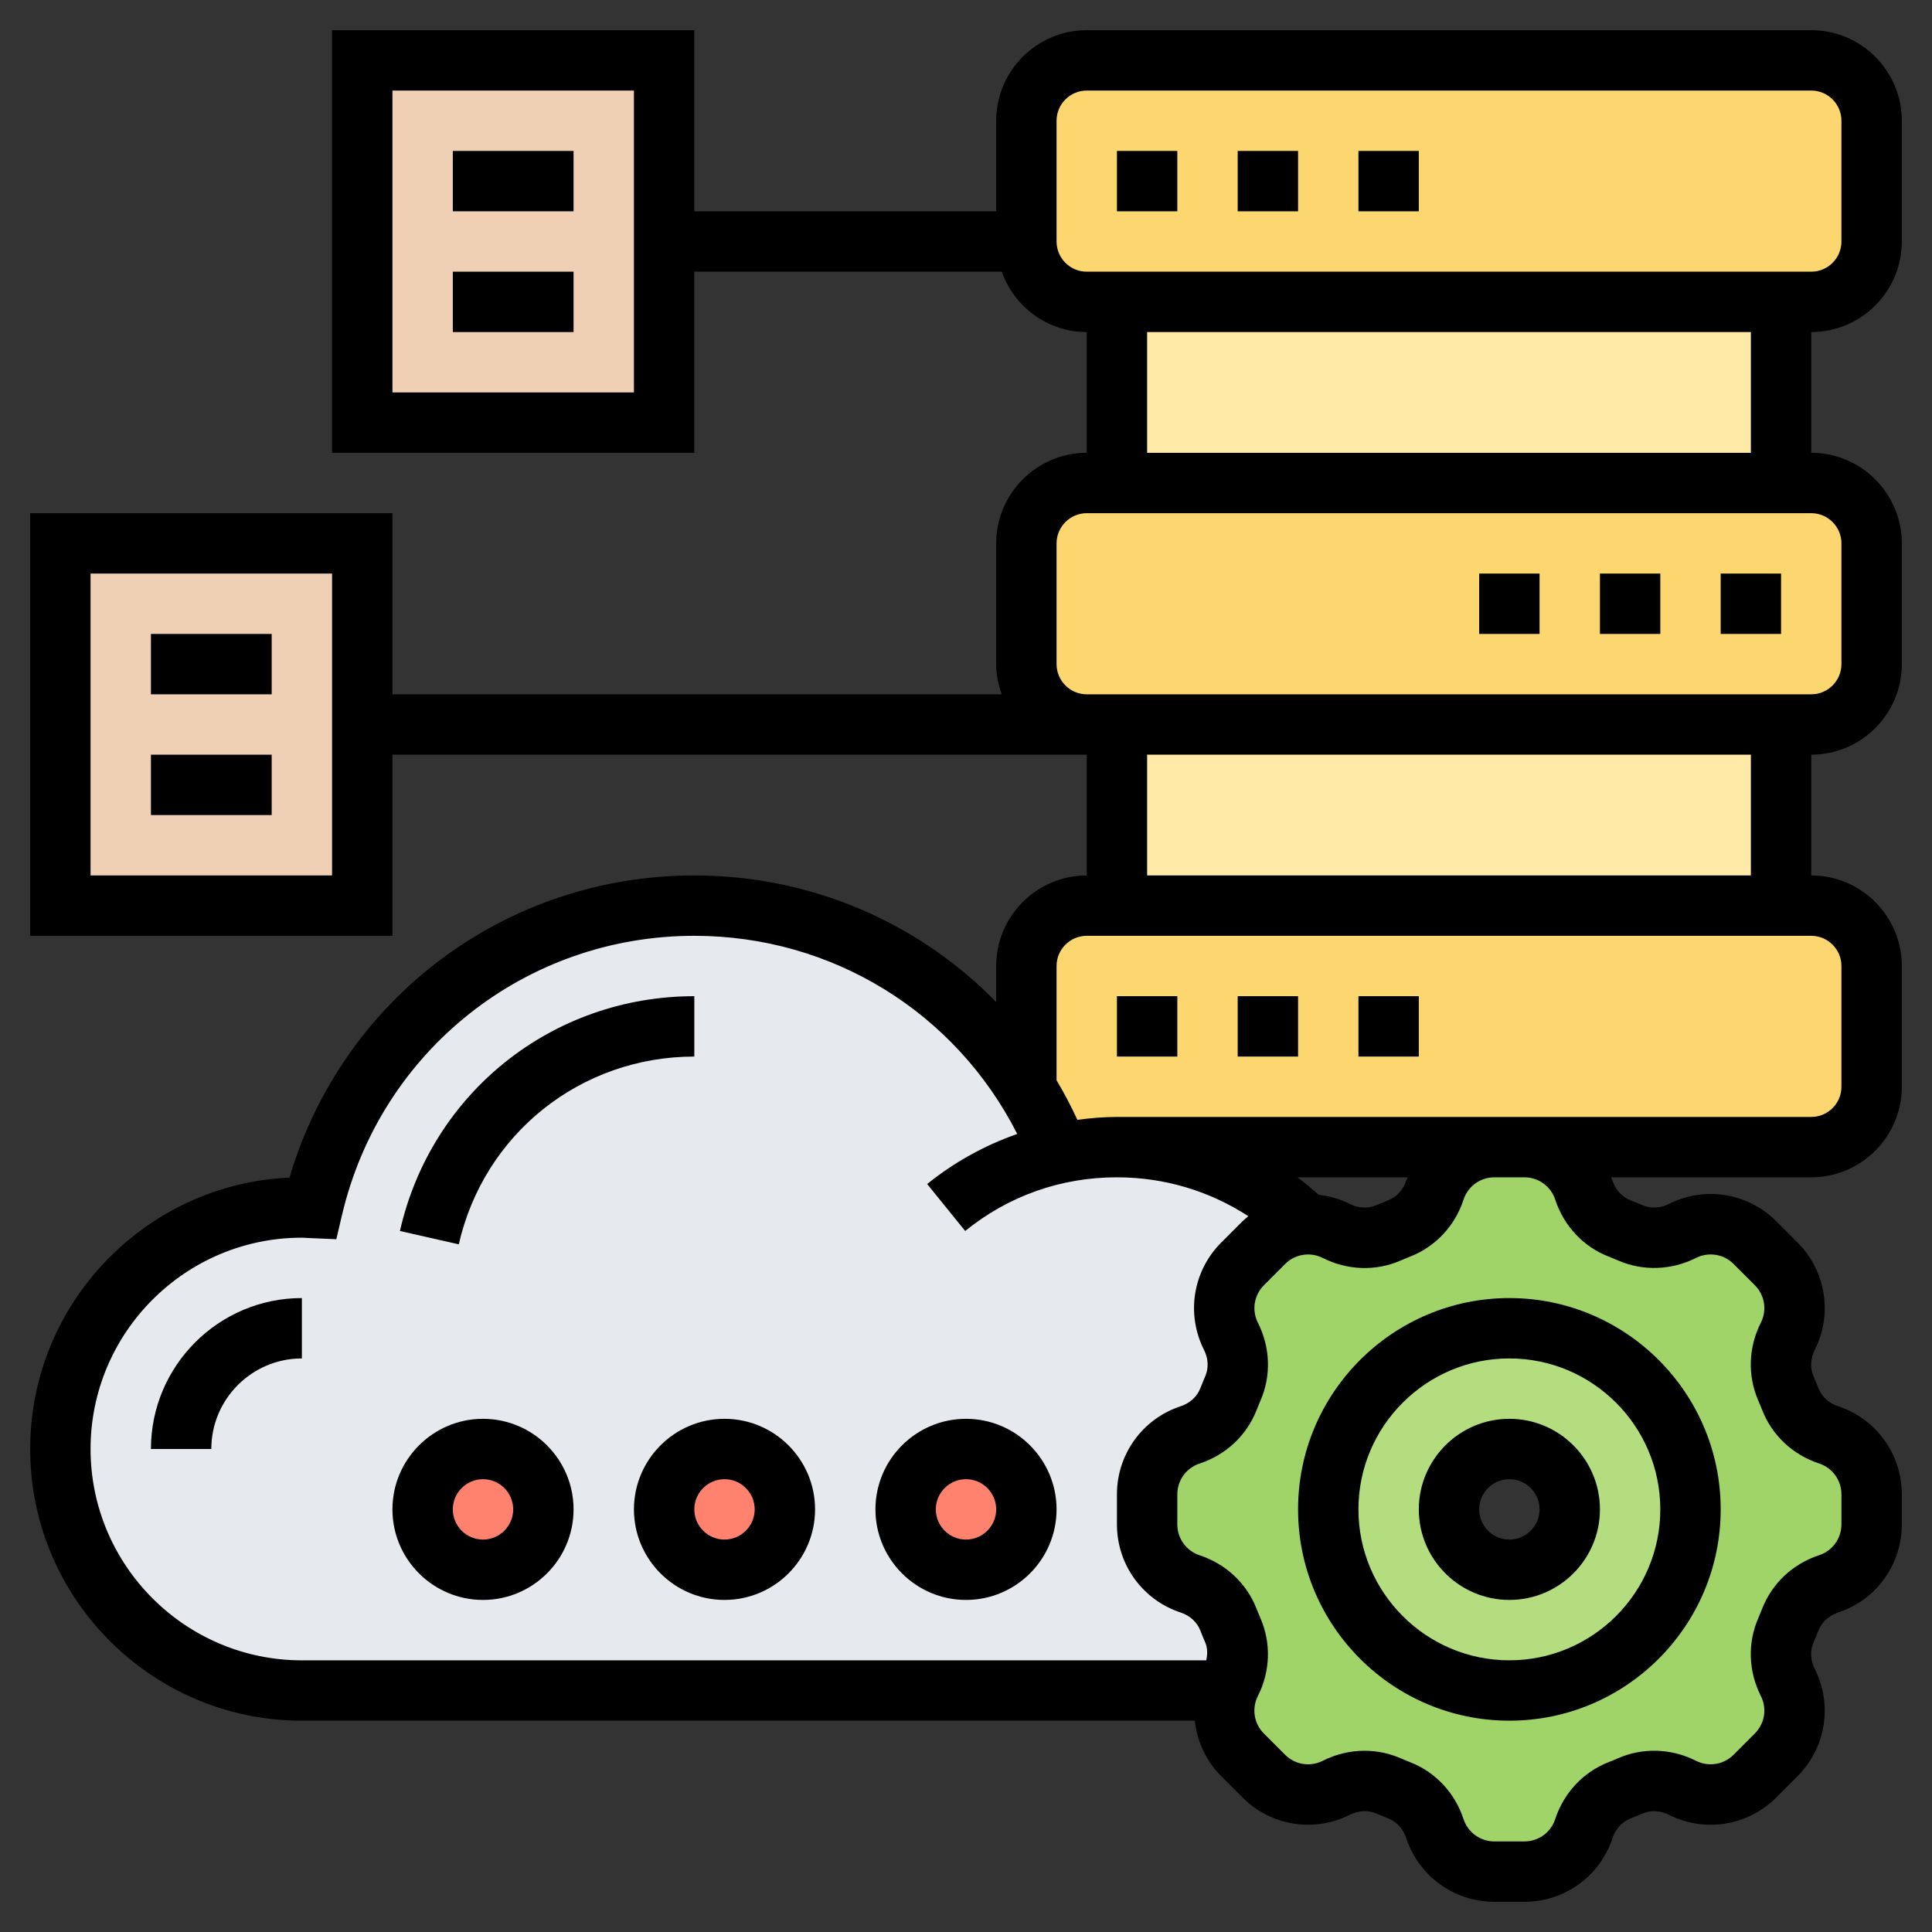 <svg id="Layer_5" enable-background="new 0 0 64 64" height="512" viewBox="0 0 64 64" width="512" xmlns="http://www.w3.org/2000/svg"><rect x="0" y="0" width="64" height="64" fill="#333333" stroke="none"/><g><g><g><path d="m22 8v6h-10v-12h10z" fill="#f0d0b4"/></g><g><path d="m12 24v6h-10v-12h10z" fill="#f0d0b4"/></g><g><path d="m37 24h22v6h-22z" fill="#ffeaa7"/></g><g><path d="m37 10h22v6h-22z" fill="#ffeaa7"/></g><g><path d="m34 8v-4c0-1.1.9-2 2-2h24c1.1 0 2 .9 2 2v4c0 1.1-.9 2-2 2h-1-22-1c-1.1 0-2-.9-2-2z" fill="#fcd770"/></g><g><path d="m62 18v4c0 1.1-.9 2-2 2h-1-22-1c-1.1 0-2-.9-2-2v-4c0-1.1.9-2 2-2h1 22 1c1.1 0 2 .9 2 2z" fill="#fcd770"/></g><g><path d="m34 36v-4c0-1.1.9-2 2-2h1 22 1c1.1 0 2 .9 2 2v4c0 1.1-.9 2-2 2h-9.5-1-12.5c-.66 0-1.3.07-1.91.21v-.01c-.3-.75-.66-1.46-1.09-2.13 0-.02 0-.05 0-.07z" fill="#fcd770"/></g><g><path d="m40.67 56h-30.67c-4.42 0-8-3.58-8-8s3.58-8 8-8c.12 0 .24.01.36.02 1.35-5.74 6.49-10.02 12.64-10.02 4.63 0 8.7 2.42 11 6.07.43.67.79 1.38 1.09 2.13v.01c.61-.14 1.25-.21 1.91-.21 2.44 0 4.66.97 6.28 2.56-.51 0-1.02.21-1.41.6l-.71.71c-.63.63-.79 1.6-.38 2.4.15.29.22.61.22.93 0 .27-.05.54-.16.79-.05.12-.1.24-.15.36-.22.56-.69.99-1.26 1.18-.85.28-1.43 1.08-1.43 1.97v1c0 .89.58 1.69 1.43 1.97.57.19 1.04.62 1.26 1.18.05.12.1.24.15.36.24.55.21 1.18-.06 1.72-.04.09-.08.18-.11.27z" fill="#e6e9ed"/></g><g><path d="m62 49.5v1c0 .89-.58 1.69-1.43 1.97-.57.19-1.04.62-1.26 1.18-.05.12-.1.24-.15.36-.11.25-.16.52-.16.79 0 .32.07.64.22.93.41.8.25 1.77-.38 2.4l-.71.71c-.4.4-.93.61-1.46.61-.32 0-.64-.08-.94-.23-.54-.27-1.17-.3-1.72-.06-.12.05-.24.1-.36.15-.56.22-.99.69-1.18 1.26-.28.85-1.08 1.43-1.97 1.43h-1c-.89 0-1.69-.58-1.97-1.43-.19-.57-.62-1.04-1.18-1.26-.12-.05-.24-.1-.36-.15-.25-.11-.52-.16-.79-.16-.32 0-.64.07-.93.22-.8.41-1.77.25-2.4-.38l-.71-.71c-.4-.4-.61-.93-.61-1.46 0-.23.04-.45.12-.67.03-.09.07-.18.11-.27.27-.54.3-1.17.06-1.72-.05-.12-.1-.24-.15-.36-.22-.56-.69-.99-1.26-1.18-.85-.28-1.43-1.08-1.43-1.97v-1c0-.89.58-1.69 1.43-1.97.57-.19 1.04-.62 1.26-1.18l.15-.36c.11-.25.16-.52.16-.79 0-.32-.07-.64-.22-.93-.41-.8-.25-1.77.38-2.4l.71-.71c.39-.39.9-.6 1.41-.6.02-.01.03-.01.05-.01.32 0 .64.08.94.23.54.27 1.17.3 1.72.06l.36-.15c.56-.22.99-.69 1.18-1.26.28-.85 1.08-1.43 1.97-1.43h1c.89 0 1.69.58 1.97 1.43.19.57.62 1.04 1.18 1.26l.36.15c.25.11.52.16.79.16.32 0 .64-.07.93-.22.8-.41 1.77-.25 2.4.38l.71.71c.4.4.61.93.61 1.46 0 .32-.08.64-.23.94-.27.54-.3 1.17-.06 1.72.05.12.1.24.15.36.22.56.69.99 1.26 1.18.85.28 1.43 1.08 1.43 1.97zm-6 .5c0-3.31-2.69-6-6-6s-6 2.69-6 6 2.69 6 6 6 6-2.69 6-6z" fill="#a0d468"/></g><g><path d="m50 44c3.31 0 6 2.69 6 6s-2.69 6-6 6-6-2.69-6-6 2.69-6 6-6zm2 6c0-1.1-.9-2-2-2s-2 .9-2 2 .9 2 2 2 2-.9 2-2z" fill="#b4dd7f"/></g><g><circle cx="32" cy="50" fill="#ff826e" r="2"/></g><g><circle cx="24" cy="50" fill="#ff826e" r="2"/></g><g><circle cx="16" cy="50" fill="#ff826e" r="2"/></g></g><g><path d="m43 50c0 3.859 3.14 7 7 7s7-3.141 7-7-3.14-7-7-7-7 3.141-7 7zm7-5c2.757 0 5 2.243 5 5s-2.243 5-5 5-5-2.243-5-5 2.243-5 5-5z"/><path d="m50 53c1.654 0 3-1.346 3-3s-1.346-3-3-3-3 1.346-3 3 1.346 3 3 3zm0-4c.551 0 1 .448 1 1s-.449 1-1 1-1-.448-1-1 .449-1 1-1z"/><path d="m16 47c-1.654 0-3 1.346-3 3s1.346 3 3 3 3-1.346 3-3-1.346-3-3-3zm0 4c-.551 0-1-.448-1-1s.449-1 1-1 1 .448 1 1-.449 1-1 1z"/><path d="m24 47c-1.654 0-3 1.346-3 3s1.346 3 3 3 3-1.346 3-3-1.346-3-3-3zm0 4c-.551 0-1-.448-1-1s.449-1 1-1 1 .448 1 1-.449 1-1 1z"/><path d="m32 47c-1.654 0-3 1.346-3 3s1.346 3 3 3 3-1.346 3-3-1.346-3-3-3zm0 4c-.551 0-1-.448-1-1s.449-1 1-1 1 .448 1 1-.449 1-1 1z"/><path d="m23 35v-2c-4.703 0-8.713 3.199-9.752 7.778l1.95.443c.831-3.662 4.039-6.221 7.802-6.221z"/><path d="m5 48h2c0-1.654 1.346-3 3-3v-2c-2.757 0-5 2.243-5 5z"/><path d="m63 8v-4c0-1.654-1.346-3-3-3h-24c-1.654 0-3 1.346-3 3v3h-10v-6h-12v14h12v-6h10.184c.414 1.161 1.514 2 2.816 2v4c-1.654 0-3 1.346-3 3v4c0 .352.072.686.184 1h-20.184v-6h-12v14h12v-6h23v4c-1.654 0-3 1.346-3 3v1.193c-2.575-2.635-6.135-4.193-10-4.193-6.253 0-11.657 4.076-13.41 10.009-4.773.215-8.59 4.166-8.59 8.991 0 4.963 4.038 9 9 9h29.58c.074.679.367 1.331.876 1.84l.705.705c.941.941 2.371 1.171 3.56.569.282-.142.6-.156.875-.037.128.055.257.108.39.16.28.109.497.345.596.648.415 1.265 1.588 2.115 2.92 2.115h.996c1.331 0 2.505-.851 2.921-2.116.099-.302.316-.537.598-.647.131-.051.26-.104.389-.16.274-.117.592-.104.873.038 1.189.602 2.619.371 3.561-.569l.704-.705c.942-.941 1.171-2.372.57-3.561-.143-.282-.156-.601-.038-.874.056-.129.11-.26.161-.391.108-.279.345-.496.647-.596 1.266-.415 2.116-1.589 2.116-2.921v-.996c0-1.332-.851-2.506-2.115-2.921-.303-.1-.539-.316-.646-.594-.051-.133-.105-.264-.162-.394-.118-.272-.104-.591.038-.873.601-1.188.372-2.619-.57-3.561l-.705-.705c-.942-.942-2.372-1.171-3.561-.569-.283.143-.6.156-.875.037-.127-.055-.257-.108-.39-.16-.279-.109-.497-.345-.596-.648-.013-.04-.033-.075-.048-.114h6.63c1.654 0 3-1.346 3-3v-4c0-1.654-1.346-3-3-3v-4c1.654 0 3-1.346 3-3v-4c0-1.654-1.346-3-3-3v-4c1.654 0 3-1.346 3-3zm-42 5h-8v-10h8zm-10 16h-8v-10h8zm24-21v-4c0-.551.449-1 1-1h24c.551 0 1 .449 1 1v4c0 .551-.449 1-1 1h-24c-.551 0-1-.449-1-1zm-32 40c0-3.859 3.14-7 7-7 .052 0 .104.004.155.008l.986.043.189-.805c1.281-5.443 6.08-9.246 11.67-9.246 4.577 0 8.662 2.544 10.697 6.564-1.076.377-2.089.935-2.983 1.659l1.259 1.555c1.436-1.164 3.174-1.778 5.027-1.778 1.566 0 3.068.451 4.354 1.289-.065.055-.133.105-.194.166l-.704.705c-.942.941-1.171 2.372-.57 3.561.143.282.156.601.038.874-.056.129-.11.26-.161.391-.108.279-.345.496-.647.596-1.266.414-2.116 1.588-2.116 2.92v.996c0 1.332.851 2.506 2.116 2.921.302.1.538.316.646.594.051.133.105.264.162.394.081.186.077.391.036.594h-29.96c-3.86-.001-7-3.142-7-7.001zm40.683-8.42c-.227-.205-.46-.399-.702-.58h3.649c-.015.04-.035.076-.049.116-.099.302-.316.537-.6.647-.129.051-.259.104-.387.16-.273.117-.592.104-.873-.038-.332-.168-.684-.264-1.038-.305zm7.836.159c.286.873.932 1.561 1.768 1.886.109.043.217.087.323.133.819.354 1.755.324 2.572-.087.416-.209.916-.13 1.244.198l.705.705c.329.329.409.829.199 1.244-.412.814-.443 1.752-.087 2.571.045.105.089.211.132.32.326.839 1.014 1.484 1.887 1.771.441.146.738.556.738 1.022v.996c0 .466-.297.875-.741 1.021-.872.287-1.559.933-1.886 1.773-.042.107-.085.213-.13.317-.356.82-.325 1.758.087 2.572.21.415.13.915-.2 1.244l-.704.705c-.329.328-.829.408-1.245.198-.815-.411-1.752-.443-2.571-.088-.106.047-.214.091-.321.133-.839.326-1.484 1.015-1.771 1.887-.144.443-.555.74-1.02.74h-.996c-.465 0-.875-.298-1.021-.739-.286-.873-.932-1.561-1.769-1.886-.108-.043-.216-.087-.322-.133-.378-.164-.781-.246-1.186-.246-.473 0-.947.111-1.387.333-.416.21-.916.13-1.244-.198l-.705-.705c-.329-.329-.409-.829-.199-1.244.412-.814.443-1.752.087-2.571-.045-.105-.089-.211-.132-.32-.326-.839-1.014-1.484-1.887-1.771-.44-.146-.737-.556-.737-1.022v-.996c0-.466.297-.876.74-1.021.872-.287 1.56-.933 1.887-1.773.042-.107.085-.213.13-.317.356-.82.325-1.758-.087-2.572-.21-.415-.13-.915.2-1.244l.704-.705c.329-.329.83-.408 1.245-.198.816.412 1.752.443 2.571.088.107-.047.215-.091.32-.133.839-.326 1.485-1.014 1.772-1.887.144-.443.555-.74 1.02-.74h.996c.465 0 .876.298 1.021.739zm9.481-7.739v4c0 .552-.449 1-1 1h-9.502-.996-12.502c-.44 0-.877.038-1.31.096-.21-.452-.438-.889-.69-1.31v-3.786c0-.551.449-1 1-1h24c.551 0 1 .449 1 1zm-3-3h-20v-4h20zm3-11v4c0 .551-.449 1-1 1h-23-1c-.551 0-1-.449-1-1v-4c0-.551.449-1 1-1h24c.551 0 1 .449 1 1zm-3-3h-20v-4h20z"/><path d="m41 5h2v2h-2z"/><path d="m45 5h2v2h-2z"/><path d="m37 5h2v2h-2z"/><path d="m49 19h2v2h-2z"/><path d="m53 19h2v2h-2z"/><path d="m57 19h2v2h-2z"/><path d="m41 33h2v2h-2z"/><path d="m37 33h2v2h-2z"/><path d="m45 33h2v2h-2z"/><path d="m15 5h4v2h-4z"/><path d="m15 9h4v2h-4z"/><path d="m5 21h4v2h-4z"/><path d="m5 25h4v2h-4z"/></g></g></svg>